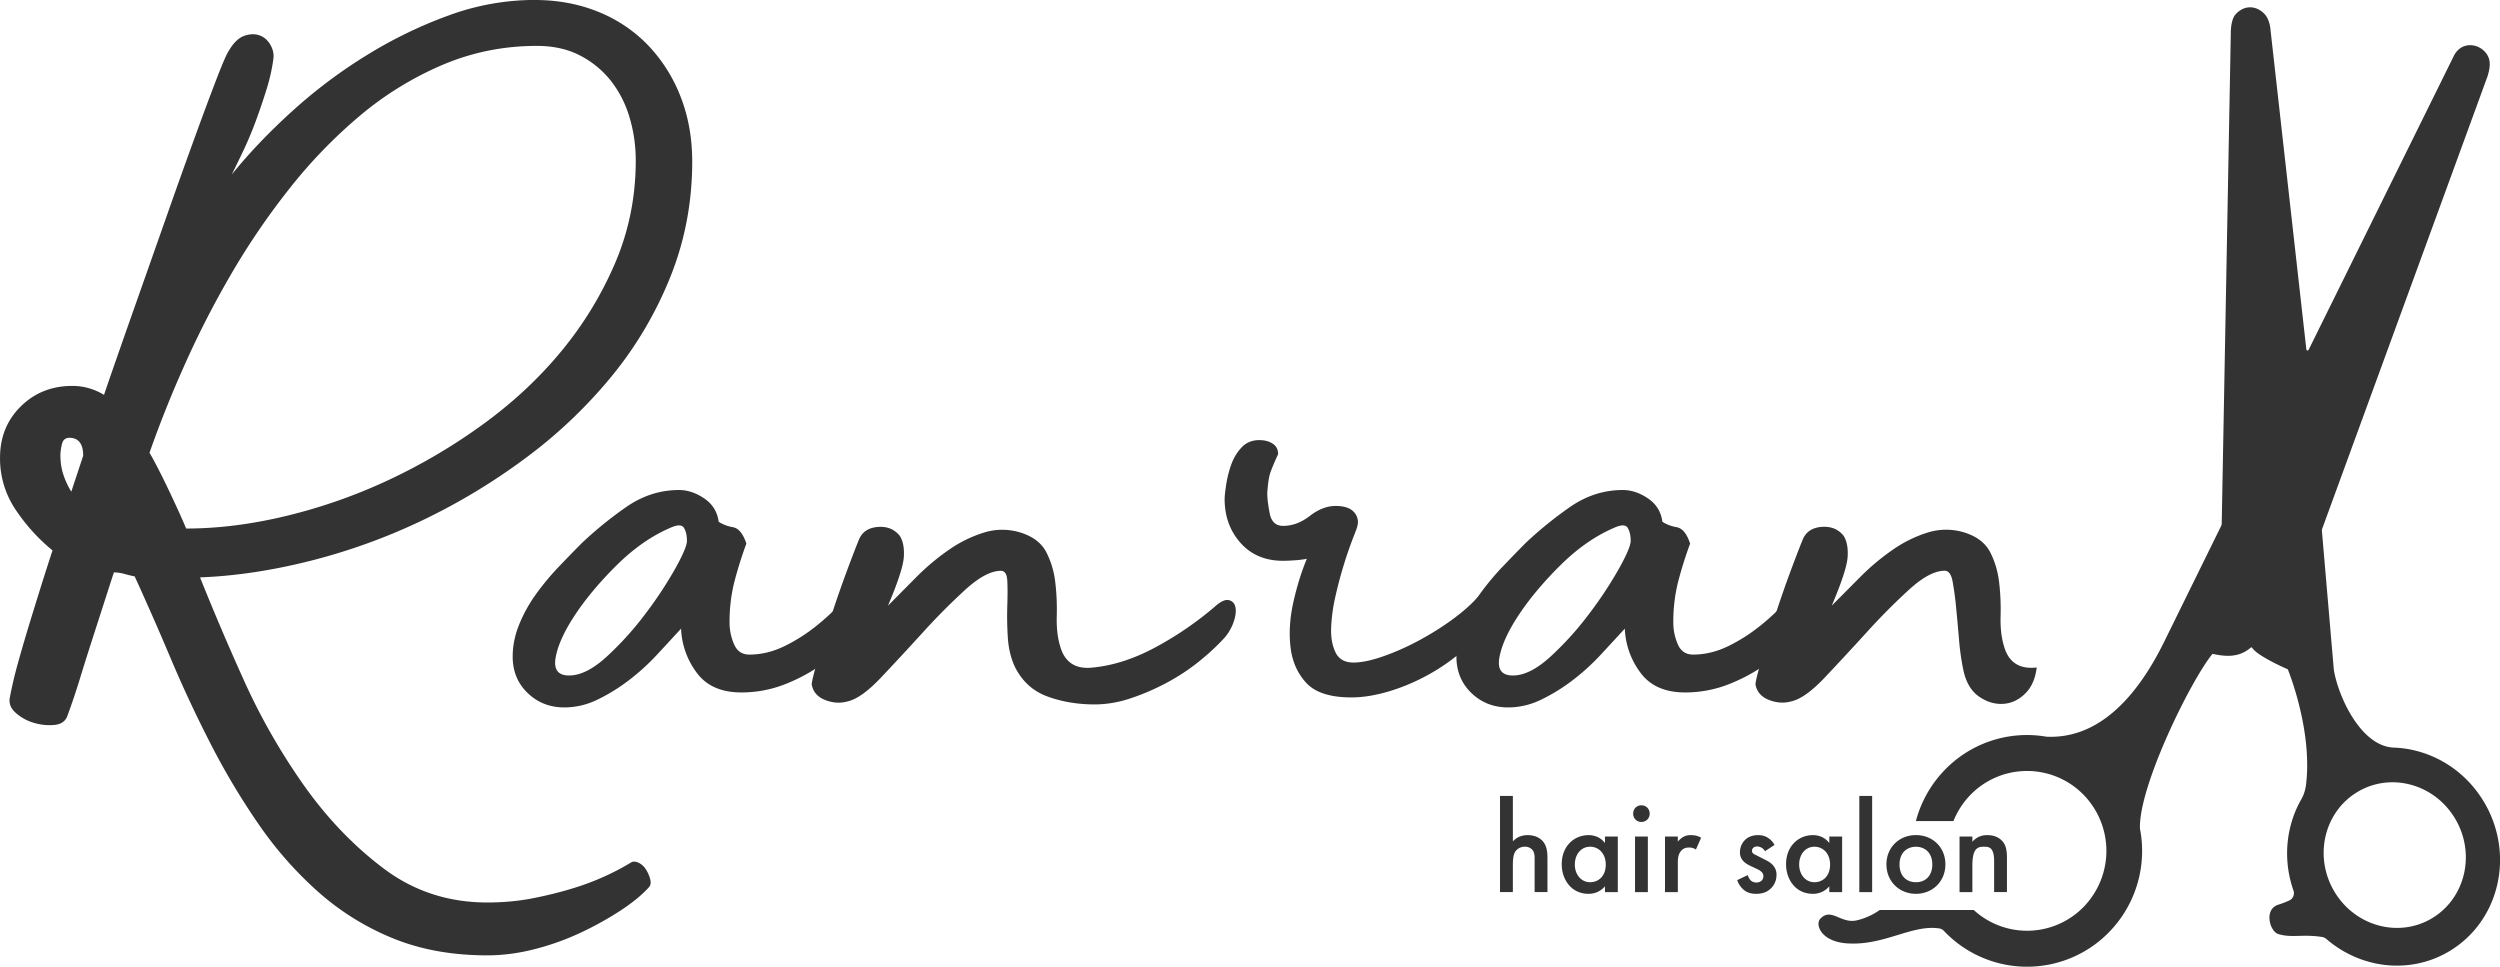 <svg width="150" height="58" fill="none" xmlns="http://www.w3.org/2000/svg"><g clip-path="url(#a)" fill="#333"><path d="M32.086 0c1.386 0 2.664.24 3.832.718a8.554 8.554 0 0 1 3 2.034 9.321 9.321 0 0 1 1.93 3.082c.456 1.177.685 2.464.685 3.86 0 2.433-.437 4.736-1.308 6.91a22.763 22.763 0 0 1-3.535 5.984 28.917 28.917 0 0 1-5.169 4.906 37.268 37.268 0 0 1-6.209 3.74 36.017 36.017 0 0 1-6.713 2.422c-2.298.578-4.496.908-6.597.987a153.08 153.08 0 0 0 2.586 6.073 37.944 37.944 0 0 0 3.623 6.372c1.406 1.994 3.01 3.67 4.814 5.026 1.803 1.355 3.872 2.035 6.209 2.035.989 0 1.93-.09 2.823-.27.892-.18 1.713-.388 2.466-.627a15.24 15.24 0 0 0 3.327-1.495c.12-.08.267-.08.447 0 .177.08.327.21.446.389.118.178.208.379.267.598.06.219.029.388-.09.508-.397.438-.942.887-1.635 1.346a19.63 19.63 0 0 1-2.347 1.316 15.58 15.58 0 0 1-2.794 1.018c-.99.26-1.96.389-2.91.389-2.1 0-3.982-.34-5.646-1.018a15.602 15.602 0 0 1-4.486-2.782 22.45 22.45 0 0 1-3.566-4.04 43 43 0 0 1-2.88-4.816 74.773 74.773 0 0 1-2.407-5.145 180.995 180.995 0 0 0-2.168-4.936c-.2-.039-.406-.09-.624-.15a2.32 2.32 0 0 0-.623-.09c-.08.24-.229.698-.446 1.376-.218.68-.466 1.447-.742 2.303-.278.858-.556 1.734-.832 2.633a43.517 43.517 0 0 1-.772 2.303c-.119.318-.376.499-.773.537-.397.039-.803 0-1.218-.12a2.824 2.824 0 0 1-1.099-.598c-.318-.28-.437-.598-.356-.957a25.05 25.05 0 0 1 .505-2.125c.217-.776.446-1.555.683-2.332.238-.777.476-1.545.713-2.303.238-.757.456-1.436.655-2.035a11.19 11.19 0 0 1-2.2-2.422 5.478 5.478 0 0 1-.95-3.141c0-1.236.417-2.263 1.248-3.082.832-.818 1.862-1.226 3.09-1.226.673 0 1.307.178 1.902.537.118-.359.376-1.106.773-2.244.395-1.136.852-2.432 1.366-3.888l1.634-4.638a423.215 423.215 0 0 1 1.635-4.577c.513-1.415.96-2.612 1.336-3.59.377-.977.623-1.544.742-1.704.276-.48.584-.777.922-.899.336-.12.643-.129.921-.03.276.1.496.29.655.57.157.28.217.56.177.837-.08.599-.217 1.217-.417 1.854-.2.639-.415 1.278-.652 1.915a22.057 22.057 0 0 1-.743 1.765c-.257.538-.486 1.007-.683 1.407 1.029-1.276 2.237-2.542 3.625-3.8a30.25 30.25 0 0 1 4.457-3.35A26.744 26.744 0 0 1 26.923.925a15.036 15.036 0 0 1 5.168-.928L32.086 0ZM3.626 27.345c0 .4.06.777.177 1.136.119.359.276.698.475 1.018l.713-2.154c0-.718-.278-1.077-.832-1.077-.237 0-.386.13-.446.388-.06.26-.09.49-.09.689h.002Zm7.545 4.367c1.901 0 3.892-.249 5.97-.748a32.365 32.365 0 0 0 6.09-2.124 34.468 34.468 0 0 0 5.705-3.35c1.82-1.317 3.406-2.792 4.753-4.428a21.668 21.668 0 0 0 3.238-5.325c.812-1.915 1.218-3.949 1.218-6.103 0-.917-.13-1.795-.386-2.633a6.516 6.516 0 0 0-1.13-2.183 5.668 5.668 0 0 0-1.84-1.495c-.734-.38-1.595-.569-2.586-.569-1.982 0-3.861.38-5.646 1.136a19.704 19.704 0 0 0-4.962 3.053 29.847 29.847 0 0 0-4.248 4.398 43.588 43.588 0 0 0-3.536 5.206 56.636 56.636 0 0 0-2.792 5.476 67.968 67.968 0 0 0-2.05 5.145c.079.12.227.389.446.808.218.42.447.879.684 1.378.238.498.456.968.655 1.406.197.44.336.758.417.957v-.005Z"/><path d="M51.793 34.486c.238 0 .426.19.565.57.139.378.168.708.09.986-.16.56-.487 1.158-.98 1.795a9.955 9.955 0 0 1-1.812 1.78 10.583 10.583 0 0 1-2.406 1.377 7.171 7.171 0 0 1-2.763.553c-1.214 0-2.111-.398-2.693-1.197a4.703 4.703 0 0 1-.93-2.633c-.44.479-.916.998-1.436 1.556a13.28 13.28 0 0 1-1.674 1.526c-.598.459-1.225.849-1.883 1.167a4.523 4.523 0 0 1-2.003.48c-.877 0-1.614-.29-2.212-.868-.598-.578-.895-1.305-.895-2.184 0-.636.128-1.275.385-1.914a8.747 8.747 0 0 1 1.01-1.825 15.35 15.35 0 0 1 1.367-1.645c.495-.518.96-.996 1.397-1.436a22.88 22.88 0 0 1 2.614-2.125c.99-.698 2.059-1.048 3.209-1.048.514 0 1.02.17 1.515.507.496.337.783.802.862 1.397.237.158.524.267.86.328.337.06.604.386.803.981a23.828 23.828 0 0 0-.742 2.379 9.88 9.88 0 0 0-.267 2.378c0 .436.09.864.267 1.28.18.416.485.624.922.624.712 0 1.414-.17 2.11-.508a10.283 10.283 0 0 0 1.961-1.256 13.733 13.733 0 0 0 1.635-1.556c.475-.537.851-1.027 1.128-1.465l-.004-.004ZM34.146 40.53c.673 0 1.416-.369 2.23-1.107a18.638 18.638 0 0 0 2.286-2.513 24.01 24.01 0 0 0 1.812-2.723c.495-.876.742-1.456.742-1.736 0-.318-.058-.578-.177-.777-.119-.199-.397-.199-.832 0-1.11.479-2.168 1.217-3.18 2.213-1.01.998-1.842 1.985-2.495 2.962-.652.978-1.05 1.836-1.188 2.574-.14.738.128 1.107.802 1.107Z"/><path d="M72.886 36.401c.356-.319.643-.45.86-.389.218.06.346.21.386.45.039.24 0 .528-.118.867a2.912 2.912 0 0 1-.534.928c-.437.478-.95.957-1.545 1.436-.594.478-1.247.907-1.96 1.287-.713.379-1.437.688-2.168.928a6.794 6.794 0 0 1-2.11.358c-1.031 0-1.982-.158-2.852-.478-.872-.319-1.525-.917-1.96-1.795-.238-.518-.377-1.107-.417-1.766a19.93 19.93 0 0 1-.03-1.885c.02-.598.02-1.097 0-1.495-.02-.398-.147-.598-.385-.598-.594 0-1.307.38-2.14 1.138a38.844 38.844 0 0 0-2.555 2.573 200.69 200.69 0 0 1-2.496 2.692c-.793.838-1.466 1.316-2.02 1.436-.437.12-.881.09-1.336-.09-.456-.18-.724-.488-.803-.928 0-.159.119-.648.357-1.466a89.46 89.46 0 0 1 .831-2.691 65.67 65.67 0 0 1 .98-2.813c.337-.899.565-1.486.684-1.766.198-.438.574-.677 1.128-.718.554-.038.99.14 1.307.538.198.32.276.747.238 1.287-.04.537-.356 1.506-.95 2.901l1.692-1.705a13.875 13.875 0 0 1 1.96-1.646 7.63 7.63 0 0 1 2.14-1.047 3.7 3.7 0 0 1 2.228.03c.713.239 1.209.627 1.485 1.167a5.26 5.26 0 0 1 .533 1.794c.08.658.108 1.337.09 2.035-.02.698.05 1.307.209 1.824.276.958.93 1.377 1.961 1.258 1.227-.12 2.485-.529 3.774-1.226a20.216 20.216 0 0 0 3.536-2.423V36.4ZM76.689 27.245c-.238.52-.397.899-.476 1.138-.08.24-.139.64-.177 1.197 0 .32.05.729.148 1.226.099.499.365.747.803.747.553 0 1.09-.198 1.603-.598.514-.397 1.03-.598 1.545-.598.515 0 .881.121 1.099.363a.876.876 0 0 1 .208.843c0 .04-.08.261-.238.662a25.085 25.085 0 0 0-1.07 3.522 10.28 10.28 0 0 0-.266 1.928c-.02.582.07 1.073.267 1.475.197.401.554.602 1.07.602.475 0 1.058-.12 1.753-.36.692-.239 1.396-.548 2.11-.927.712-.38 1.385-.797 2.02-1.256.632-.458 1.148-.907 1.544-1.346.12-.12.337-.05.653.21.317.26.317.648 0 1.167a7.212 7.212 0 0 1-1.574 1.853 12.126 12.126 0 0 1-2.11 1.445c-.753.407-1.525.727-2.316.959-.794.232-1.525.348-2.2.348-1.268 0-2.168-.29-2.704-.867-.535-.578-.852-1.296-.95-2.154-.099-.858-.04-1.766.177-2.723.218-.957.485-1.815.803-2.574-.2.04-.437.07-.713.09-.278.02-.516.03-.713.03-1.07 0-1.922-.36-2.556-1.077-.635-.718-.951-1.595-.951-2.633 0-.158.03-.438.09-.838.06-.397.157-.797.296-1.196.139-.398.345-.748.623-1.048.276-.298.633-.449 1.07-.449.316 0 .583.07.802.21.218.14.328.35.328.628l.002.002Z"/><path d="M108.418 34.486c.238 0 .426.19.565.57.139.378.168.708.089.986-.159.56-.486 1.158-.98 1.795a9.936 9.936 0 0 1-1.811 1.78 10.591 10.591 0 0 1-2.406 1.377 7.176 7.176 0 0 1-2.763.553c-1.214 0-2.111-.398-2.693-1.197a4.703 4.703 0 0 1-.93-2.633c-.44.479-.916.998-1.436 1.556a13.287 13.287 0 0 1-1.674 1.526c-.598.459-1.225.849-1.883 1.167a4.529 4.529 0 0 1-2.002.48c-.878 0-1.615-.29-2.213-.868-.598-.578-.896-1.305-.896-2.184 0-.636.128-1.275.386-1.914a8.673 8.673 0 0 1 1.011-1.825c.417-.578.87-1.126 1.366-1.645.496-.518.96-.996 1.397-1.436a22.88 22.88 0 0 1 2.614-2.125c.99-.698 2.059-1.048 3.209-1.048.514 0 1.02.17 1.516.507.495.337.782.802.86 1.397.238.158.525.267.862.328.336.06.603.386.802.981a23.741 23.741 0 0 0-.742 2.379 9.895 9.895 0 0 0-.267 2.378c0 .436.09.864.267 1.28.177.416.485.624.921.624.713 0 1.416-.17 2.11-.508a10.202 10.202 0 0 0 1.96-1.256 13.808 13.808 0 0 0 1.635-1.556c.475-.537.852-1.027 1.128-1.465l-.002-.004ZM90.771 40.53c.673 0 1.415-.369 2.23-1.107a18.644 18.644 0 0 0 2.286-2.513 24.01 24.01 0 0 0 1.812-2.723c.495-.876.742-1.456.742-1.736 0-.318-.06-.578-.177-.777-.119-.199-.397-.199-.832 0-1.11.479-2.168 1.217-3.18 2.213-1.01.998-1.842 1.985-2.495 2.962-.654.978-1.05 1.836-1.188 2.574-.14.738.128 1.107.802 1.107Z"/><path d="M122.203 40.05c-.081.68-.318 1.208-.713 1.585-.397.38-.843.578-1.337.598-.495.02-.97-.128-1.426-.449-.455-.318-.762-.837-.921-1.556a15.027 15.027 0 0 1-.267-1.885c-.059-.698-.119-1.346-.177-1.944a17.84 17.84 0 0 0-.209-1.526c-.08-.418-.237-.628-.475-.628-.594 0-1.307.38-2.139 1.138a38.285 38.285 0 0 0-2.554 2.574c-.872.957-1.704 1.854-2.496 2.691-.793.838-1.466 1.317-2.02 1.436-.437.12-.881.09-1.337-.09-.455-.18-.724-.488-.802-.928 0-.158.119-.648.356-1.465.238-.818.514-1.714.832-2.692.316-.977.644-1.915.98-2.813.337-.898.565-1.486.684-1.765.197-.439.574-.678 1.13-.719.554-.038.989.14 1.307.538.197.32.276.748.238 1.287-.041.538-.357 1.506-.951 2.901l1.693-1.704a13.758 13.758 0 0 1 1.962-1.646 7.632 7.632 0 0 1 2.139-1.048 3.698 3.698 0 0 1 2.228.03c.713.239 1.209.627 1.485 1.167.276.537.455 1.136.534 1.795.078.657.108 1.336.089 2.034-.02.698.05 1.307.209 1.825.276.957.93 1.377 1.96 1.257l-.002.002ZM90.002 47.757h.77v2.722c.33-.34.69-.371.888-.371.605 0 .881.316.974.45.205.3.213.69.213.927v2.041h-.77v-1.972c0-.196 0-.412-.15-.578a.575.575 0 0 0-.432-.174.686.686 0 0 0-.566.276c-.11.158-.158.412-.158.84v1.607h-.77v-5.772.004ZM96.298 50.194h.77v3.332h-.77v-.348a1.267 1.267 0 0 1-.99.451c-1.023 0-1.604-.854-1.604-1.773 0-1.084.739-1.748 1.61-1.748.244 0 .67.062.984.475v-.389Zm-1.808 1.679c0 .578.362 1.06.92 1.06.488 0 .936-.355.936-1.053 0-.697-.448-1.077-.936-1.077-.558 0-.92.475-.92 1.068v.002ZM98.485 48.318c.283 0 .495.214.495.499a.485.485 0 0 1-.495.499.485.485 0 0 1-.495-.5c0-.284.212-.498.495-.498Zm.386 1.876v3.332h-.77v-3.332h.77ZM99.9 50.194h.77v.3c.086-.103.212-.213.321-.276a.89.89 0 0 1 .472-.11c.188 0 .393.03.605.158l-.314.705a.703.703 0 0 0-.393-.12c-.165 0-.331.024-.479.182-.212.23-.212.547-.212.768v1.725h-.77v-3.332ZM105.898 51.072a.552.552 0 0 0-.471-.285c-.11 0-.189.04-.236.086a.248.248 0 0 0-.071.175c0 .087.038.142.109.19.048.031.095.048.26.134l.393.2c.174.086.338.174.464.308a.826.826 0 0 1 .244.617c0 .3-.11.562-.291.76-.26.286-.582.372-.927.372-.212 0-.479-.03-.715-.213a1.3 1.3 0 0 1-.424-.61l.629-.3c.038.11.11.254.181.317a.467.467 0 0 0 .338.127.46.46 0 0 0 .315-.11.395.395 0 0 0 .109-.262.36.36 0 0 0-.102-.254 1.008 1.008 0 0 0-.331-.206l-.283-.135c-.15-.071-.331-.158-.456-.285a.727.727 0 0 1-.236-.561c0-.27.103-.53.277-.713.149-.158.4-.316.809-.316.236 0 .425.047.613.174.11.072.26.2.377.413l-.575.379v-.002ZM109.758 50.194h.77v3.332h-.77v-.348a1.267 1.267 0 0 1-.991.451c-1.022 0-1.603-.854-1.603-1.773 0-1.084.738-1.748 1.61-1.748.243 0 .669.062.984.475v-.389Zm-1.808 1.679c0 .578.362 1.06.919 1.06.488 0 .936-.355.936-1.053 0-.697-.448-1.077-.936-1.077-.557 0-.919.475-.919 1.068v.002ZM112.329 47.757v5.771h-.77v-5.771h.77ZM116.724 51.864c0 1.022-.77 1.765-1.768 1.765s-1.77-.743-1.77-1.765c0-1.022.77-1.758 1.77-1.758s1.768.729 1.768 1.758Zm-.786.009c0-.76-.496-1.068-.982-1.068-.487 0-.984.31-.984 1.068 0 .64.377 1.06.984 1.06s.982-.42.982-1.06ZM117.572 50.194h.77v.31c.331-.373.707-.396.896-.396.612 0 .872.309.974.45.126.183.205.413.205.927v2.041h-.77v-1.852c0-.847-.314-.87-.605-.87-.346 0-.7.047-.7 1.124v1.6h-.77V50.194Z"/><path d="M149.044 48.128c-1.192-2.012-3.244-3.174-5.355-3.27-2.057-.018-3.441-3.184-3.662-4.703l-.711-8.287a.352.352 0 0 1 .02-.154l9.92-27.146c.152-.514.259-1.066-.22-1.52-.33-.31-.771-.413-1.173-.28-.28.095-.499.318-.631.583l-8.715 17.639c-.031.064-.126.048-.136-.024l-2.146-19.132s-.022-.676-.41-1.042c-.521-.492-1.193-.468-1.682.059-.325.35-.296 1.196-.296 1.196l-.543 29.357a.352.352 0 0 1-.036.153l-3.401 6.915c-1.055 2.149-3.293 5.89-7.046 5.731-.02 0-.038-.003-.059-.005a6.859 6.859 0 0 0-6.183 2.111 6.948 6.948 0 0 0-1.625 2.953h2.254a4.815 4.815 0 0 1 .936-1.482 4.738 4.738 0 0 1 6.728-.232 4.818 4.818 0 0 1 .231 6.775 4.736 4.736 0 0 1-6.677.278h-5.646a3.884 3.884 0 0 1-1.369.619c-.955.227-1.543-.795-2.192-.094-.326.35.045 1.355 1.565 1.473 2.245.173 3.921-1.15 5.587-.891.1.017.192.07.263.145a6.868 6.868 0 0 0 10.035-.057 6.969 6.969 0 0 0 1.728-6.079c-.086-2.524 3.028-8.846 4.333-10.462.015-.019.039-.02.062-.015.642.129 1.489.27 2.247-.378.03-.025.073-.025.095.01.298.47 1.885 1.178 2.107 1.274.016.007.029.02.036.036.132.33 1.474 3.773 1.082 6.917a2.311 2.311 0 0 1-.283.862c-.921 1.614-1.119 3.621-.466 5.475a.48.48 0 0 1-.252.591 5.08 5.08 0 0 1-.646.249c-.905.274-.523 1.616-.013 1.769.832.246 1.445-.013 2.639.176a.513.513 0 0 1 .243.117c2.051 1.776 5.015 2.155 7.393.727 3-1.803 3.929-5.801 2.073-8.933l-.003-.004Zm-3.116 6.963c-2.003 1.204-4.631.486-5.87-1.605-1.24-2.09-.618-4.761 1.384-5.965 2.004-1.204 4.631-.486 5.87 1.605 1.24 2.09.618 4.761-1.384 5.965Z"/></g><defs><clipPath id="a"><path fill="#fff" d="M0 0h150v58H0z"/></clipPath></defs></svg>